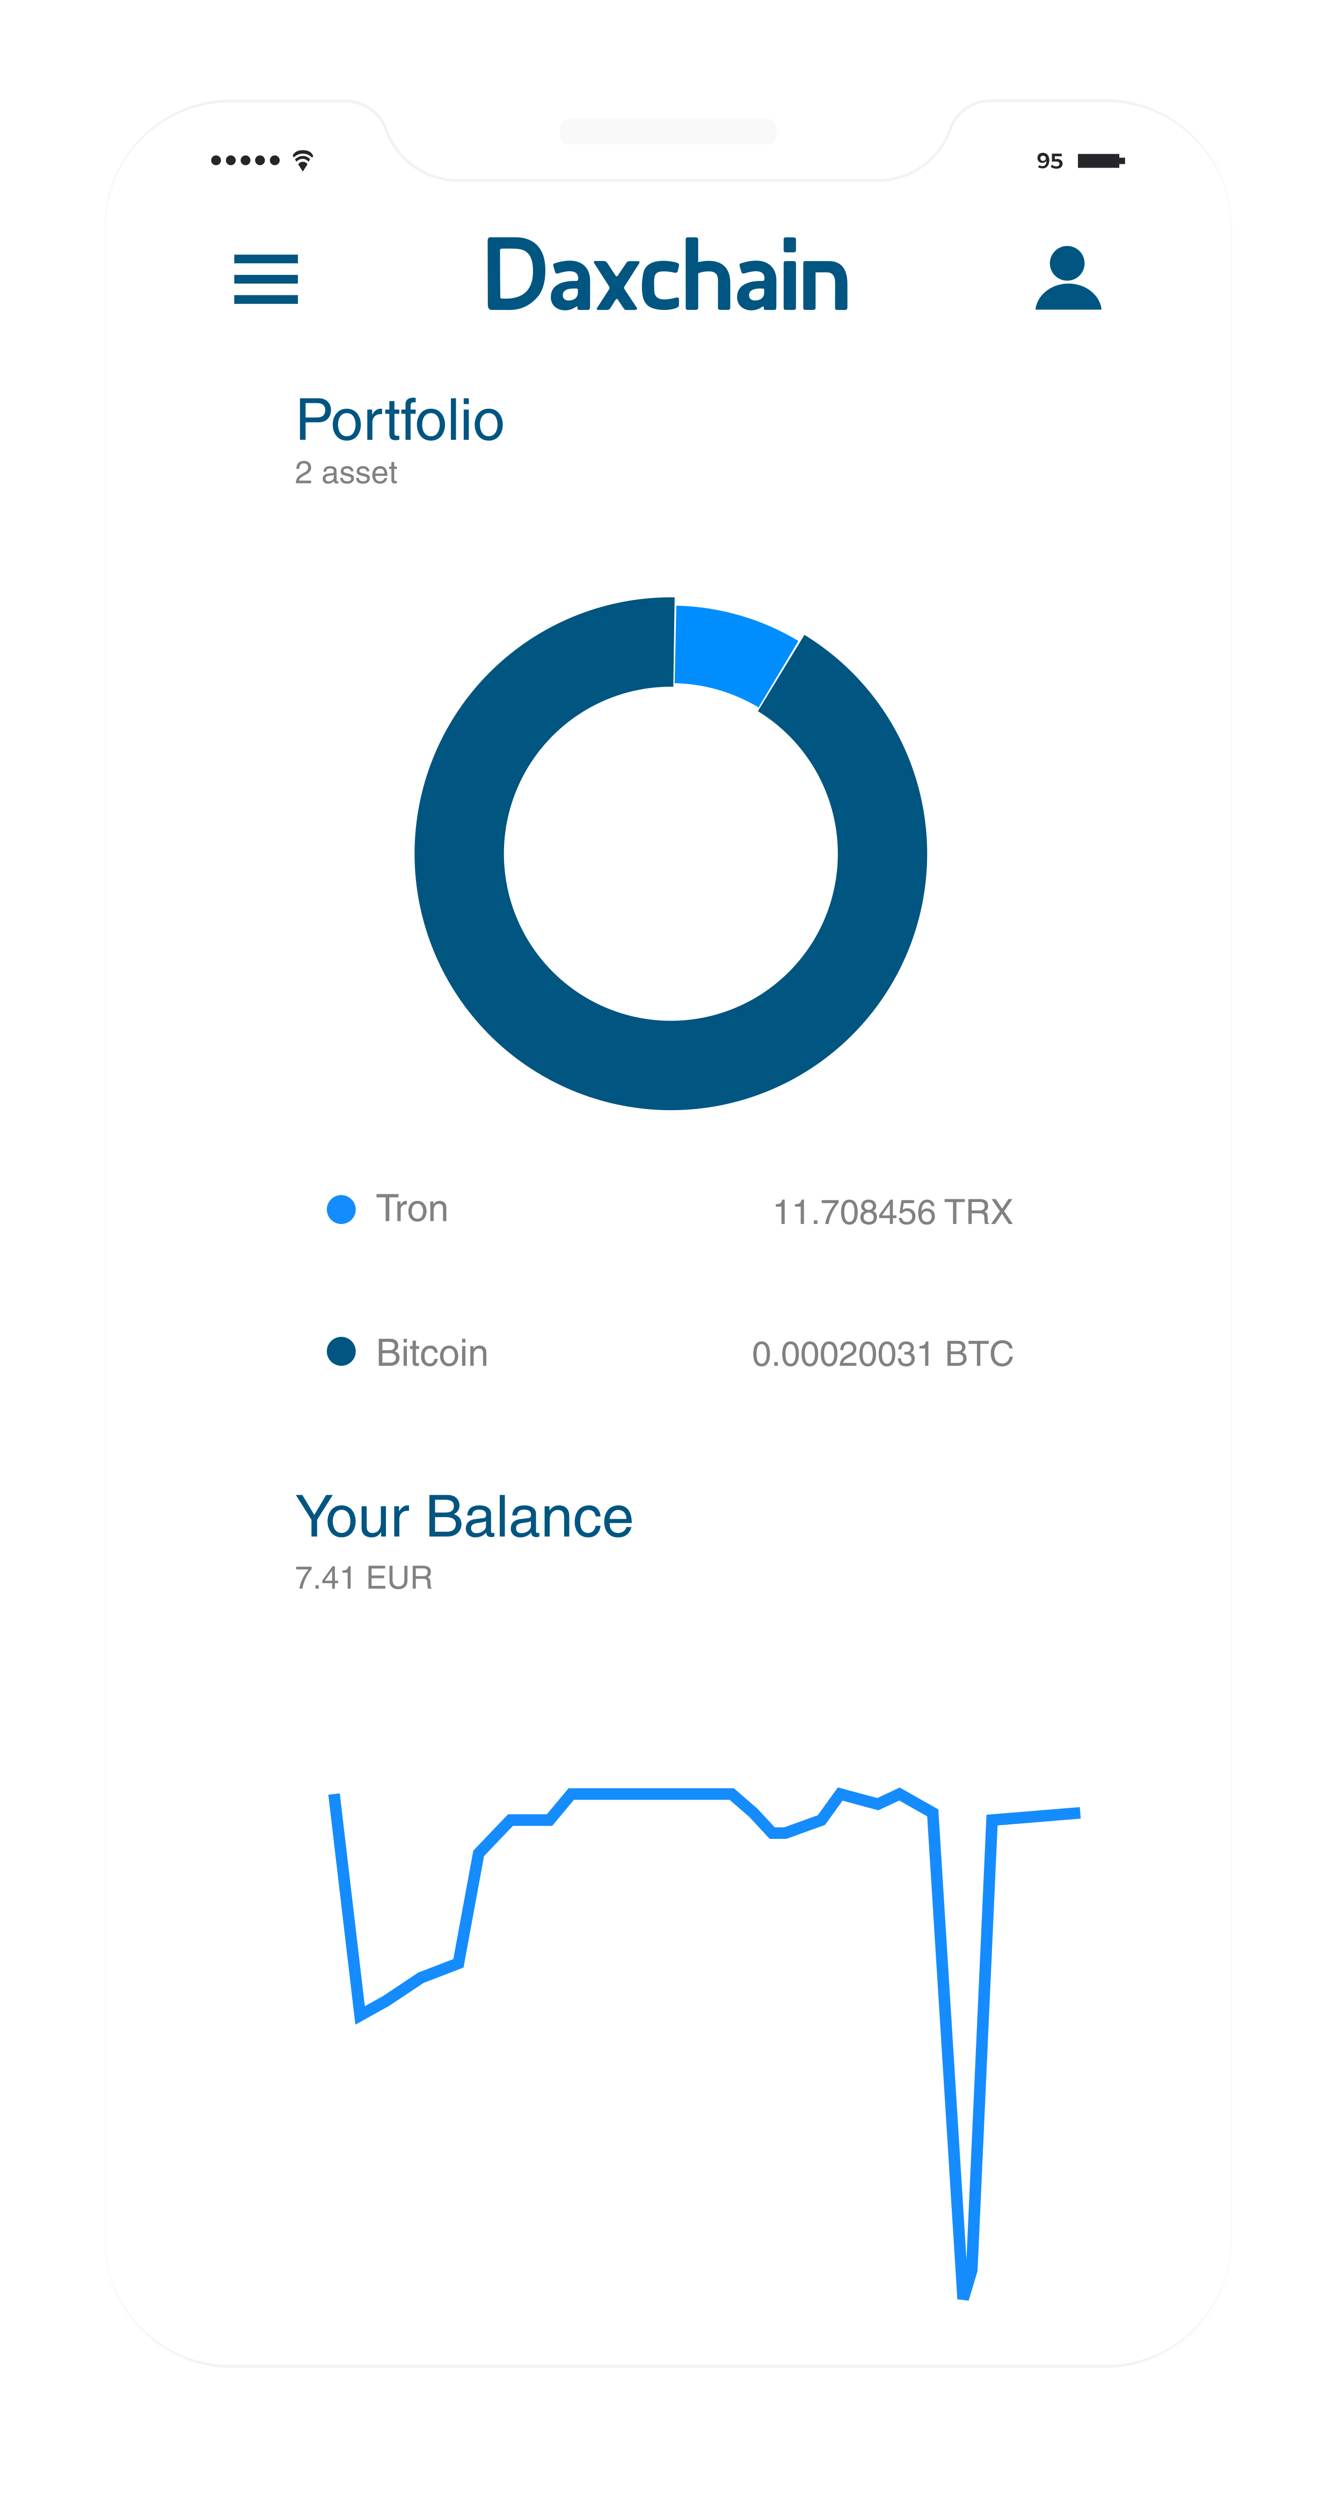 <svg width="464" height="864" viewBox="0 0 464 864" fill="none" xmlns="http://www.w3.org/2000/svg">
<g filter="url(#filter0_d)">
<path d="M382.4 26H79.6C50.6 26 27 49.5 27 78.6V781C27 810 50.5 833.6 79.6 833.6H382.4C411.4 833.6 435 810.1 435 781V78.5C435 49.5 411.5 26 382.4 26Z" fill="white"/>
</g>
<path d="M328.571 44.467L328.573 44.463C330.597 38.583 336.394 34.8 342.6 34.8H382.4C406.524 34.8 426.1 54.376 426.1 78.5V774.1C426.1 798.224 406.524 817.8 382.4 817.8H79.6C55.476 817.8 35.9 798.224 35.9 774.1V78.6C35.9 54.476 55.476 34.9 79.6 34.9H119.3C125.602 34.9 131.304 38.679 133.429 44.567C137.404 55.88 147.802 62.4 158.7 62.4H303.3C314.304 62.4 324.598 55.673 328.571 44.467Z" fill="white" stroke="#F2F2F2"/>
<path d="M115.5 620L124.5 696.5L133.5 691.5L145.5 683.5L158.5 678.5L165.5 640.5L176.5 629H190L197.5 620H253L260.5 626.5L267 633.5H271.5L284 629L290.5 620L303.5 623.5L311 620L322.5 626.5L333 794.5L336 784.5L343 629L373.5 626.5" stroke="#158CFD" stroke-width="4"/>
<path d="M220.638 90.249C220.272 90.249 218.244 90.249 217.717 90.249C217.19 90.249 216.812 90.455 216.583 90.797C216.354 91.129 213.754 95.07 213.582 95.299C213.41 95.527 213.032 95.539 212.906 95.344C212.768 95.15 211.107 92.671 210.122 91.094C209.756 90.523 209.321 90.203 208.645 90.203C207.969 90.203 206.021 90.203 205.655 90.203C205.288 90.203 205.288 90.683 205.414 90.889C205.54 91.094 210.283 98.521 210.569 98.932C210.855 99.343 210.81 99.72 210.581 100.006C210.351 100.292 206.789 105.936 206.491 106.301C206.193 106.667 206.365 107.112 206.755 107.112C207.854 107.112 209.103 107.112 209.618 107.112C210.134 107.112 210.581 107.17 211.13 106.301C211.68 105.433 212.872 103.582 212.975 103.422C213.078 103.262 213.479 103.285 213.547 103.445C213.616 103.605 215.506 106.347 215.701 106.644C215.907 106.941 216.056 107.135 216.824 107.135C216.824 107.135 218.702 107.124 219.447 107.124C220.191 107.124 220.409 106.644 220.18 106.335C219.951 106.027 216.285 100.532 215.987 100.04C215.69 99.549 215.735 99.263 215.907 99.001C216.079 98.738 220.787 91.369 221.016 90.992C221.257 90.592 221.005 90.249 220.638 90.249Z" fill="#005581"/>
<path d="M191.668 91.037C191.084 91.231 191.347 92.043 191.347 92.043C191.634 93.059 191.794 93.608 191.886 93.859C191.978 94.111 192.046 94.75 192.963 94.488C193.879 94.225 199.916 92.18 199.916 96.201C199.916 96.681 199.824 97.093 199.171 97.093C198.518 97.093 191.599 96.738 190.603 101.354C189.412 106.918 195.46 108.666 199.022 106.096C199.4 105.821 199.641 105.787 199.641 106.164C199.641 106.644 199.641 107.112 200.374 107.112C201.233 107.112 202.596 107.112 203.181 107.112C203.765 107.112 203.982 106.93 204.005 106.164C204.028 105.399 204.017 102.348 204.028 96.898C204.051 92.031 200.237 88.215 191.668 91.037ZM196.972 103.833C194.956 104.016 194.383 102.691 194.624 101.525C195.07 99.412 198.61 99.72 199.469 99.732C199.824 99.732 199.801 100.063 199.801 100.12C199.79 100.92 200.225 103.536 196.972 103.833Z" fill="#005581"/>
<path d="M256.08 91.037C255.496 91.231 255.76 92.043 255.76 92.043C256.046 93.059 256.206 93.608 256.298 93.859C256.39 94.111 256.458 94.75 257.375 94.488C258.291 94.225 264.328 92.18 264.328 96.201C264.328 96.681 264.236 97.093 263.583 97.093C262.93 97.093 256.012 96.738 255.015 101.354C253.824 106.918 259.872 108.666 263.435 106.096C263.813 105.821 264.053 105.787 264.053 106.164C264.053 106.644 264.053 107.112 264.786 107.112C265.645 107.112 267.009 107.112 267.593 107.112C268.177 107.112 268.395 106.93 268.417 106.164C268.44 105.399 268.429 102.348 268.44 96.898C268.475 92.031 264.66 88.215 256.08 91.037ZM261.384 103.833C259.368 104.016 258.795 102.691 259.036 101.525C259.483 99.412 263.022 99.72 263.881 99.732C264.236 99.732 264.213 100.063 264.213 100.12C264.213 100.92 264.649 103.536 261.384 103.833Z" fill="#005581"/>
<path d="M178.3 82C173.168 82 170.304 82 169.594 82C168.884 82 168.609 82.457 168.609 83.268C168.609 84.376 168.666 104.919 168.666 105.444C168.666 105.981 168.953 107.101 169.869 107.101C170.614 107.101 172.435 107.101 175.86 107.124C178.758 107.135 182.447 106.541 185.861 102.634C188.862 99.195 188.77 93.174 188.346 90.432C187.43 84.582 183.432 82 178.3 82ZM184.28 94.236C184.039 103.982 175.539 103.182 173.718 103.182C172.882 103.182 172.996 102.885 172.974 102.177C172.951 101.468 172.859 90.317 172.882 86.661C172.882 86.661 172.79 85.919 173.478 85.919C173.718 85.919 176.708 85.85 178.655 85.976C182.046 86.216 184.44 87.93 184.28 94.236Z" fill="#005581"/>
<path d="M229.023 93.802C231.269 93.711 232.975 94.202 232.975 94.202C233.64 94.328 234.167 94.316 234.327 93.677C234.487 93.037 234.682 92.26 234.762 91.848C234.843 91.437 234.831 91.003 233.789 90.706C232.746 90.409 223.605 88.318 222.391 94.522C221.784 97.652 221.818 100.646 222.311 102.702C222.574 103.811 223.216 105.387 224.911 106.187C228.004 107.649 232.643 107.227 234.384 106.13C234.739 105.913 234.717 105.627 234.751 105.227C234.785 104.827 234.774 103.719 234.774 103.433C234.774 103.159 234.568 102.634 233.823 102.828C233.078 103.022 230.925 103.571 229.264 103.468C227.603 103.365 226.297 102.622 226.217 100.452C226.137 98.281 226.114 97.024 226.24 96.041C226.366 95.059 226.732 93.894 229.023 93.802Z" fill="#005581"/>
<path d="M241.395 90.603C241.395 90.306 241.395 83.371 241.395 82.857C241.395 82.343 241.154 82.034 240.604 82.034C240.055 82.034 238.382 82.023 237.729 82.023C237.328 82.023 237.088 82.331 237.076 82.891C237.065 84.388 237.088 105.924 237.088 106.381C237.088 106.838 237.351 107.09 237.832 107.09C239.046 107.09 240.41 107.09 240.593 107.09C240.776 107.09 241.406 107.01 241.406 106.381C241.406 103.811 241.406 94.476 241.406 94.476C241.406 94.476 242.987 93.654 245.564 93.802C248.142 93.951 248.245 95.836 248.245 97.401C248.245 102.451 248.233 105.901 248.233 106.301C248.233 106.701 248.371 107.09 249.047 107.09C249.723 107.09 251.418 107.09 251.75 107.09C252.082 107.09 252.495 106.918 252.495 106.336C252.495 106.336 252.495 103.753 252.495 97.858C252.495 87.518 241.761 90.523 241.395 90.603Z" fill="#005581"/>
<path d="M274.42 90.226C274.237 90.226 272.862 90.226 271.659 90.226C271.19 90.226 270.949 90.477 270.949 90.934C270.949 90.992 270.949 106.335 270.949 106.393C270.949 106.85 271.19 107.101 271.659 107.101C272.873 107.101 274.237 107.101 274.42 107.101C274.603 107.101 275.21 107.021 275.21 106.393C275.21 105.65 275.21 91.677 275.21 90.934C275.21 90.306 274.603 90.226 274.42 90.226Z" fill="#005581"/>
<path d="M274.42 82.034C274.237 82.034 272.862 82.034 271.659 82.034C271.19 82.034 270.949 82.286 270.949 82.743C270.949 82.8 270.949 86.456 270.949 86.501C270.949 86.959 271.19 87.21 271.659 87.21C272.873 87.21 274.237 87.21 274.42 87.21C274.603 87.21 275.21 87.13 275.21 86.501C275.21 85.759 275.21 83.485 275.21 82.743C275.21 82.126 274.603 82.034 274.42 82.034Z" fill="#005581"/>
<path d="M292.989 98.064C292.989 92.797 290.686 90.237 286.665 90.237C284.993 90.237 281.396 90.226 281.201 90.226C281.007 90.226 279.643 90.226 278.441 90.226C277.971 90.226 277.73 90.477 277.73 90.934C277.73 90.992 277.73 106.335 277.73 106.393C277.73 106.85 277.971 107.101 278.441 107.101C279.655 107.101 281.018 107.101 281.201 107.101C281.385 107.101 281.992 107.021 281.992 106.393C281.992 105.89 281.992 98.749 281.992 94.122C284.352 94.122 283.63 94.122 285.715 94.122C287.811 94.122 288.739 95.322 288.739 97.652C288.739 99.983 288.716 105.764 288.716 106.21C288.716 106.655 288.796 107.112 289.438 107.112C290.892 107.112 291.774 107.112 292.164 107.112C292.553 107.112 293 107.01 293 106.187C292.989 104.622 292.989 103.331 292.989 98.064Z" fill="#005581"/>
<rect x="81" y="88" width="22" height="3" fill="#005581"/>
<rect x="81" y="95" width="22" height="3" fill="#005581"/>
<rect x="81" y="102" width="22" height="3" fill="#C4C4C4"/>
<rect x="81" y="102" width="22" height="3" fill="#005581"/>
<circle cx="369" cy="91" r="6" fill="#005581"/>
<circle cx="118" cy="418" r="5" fill="#158CFD"/>
<circle cx="118" cy="467" r="5" fill="#005581"/>
<path fill-rule="evenodd" clip-rule="evenodd" d="M380.886 107H358C358.577 101.947 363.48 98 369.443 98C375.406 98 380.309 101.947 380.886 107Z" fill="#005581"/>
<path d="M105.66 139.3H109.6C111.2 139.3 112.44 139.88 112.44 141.7C112.44 143.64 111.26 144.28 109.52 144.28H105.66V139.3ZM105.66 145.94H110.18C113.3 145.94 114.44 143.68 114.44 141.68C114.44 139.36 112.84 137.64 110.18 137.64H103.72V152H105.66V145.94ZM115.044 146.76C115.044 149.46 116.564 152.28 119.904 152.28C123.244 152.28 124.764 149.46 124.764 146.76C124.764 144.06 123.244 141.24 119.904 141.24C116.564 141.24 115.044 144.06 115.044 146.76ZM116.864 146.76C116.864 145.36 117.384 142.76 119.904 142.76C122.424 142.76 122.944 145.36 122.944 146.76C122.944 148.16 122.424 150.76 119.904 150.76C117.384 150.76 116.864 148.16 116.864 146.76ZM128.757 145.92C128.757 144.4 129.797 143.12 131.437 143.12H132.097V141.3C131.957 141.26 131.857 141.24 131.637 141.24C130.317 141.24 129.397 142.06 128.697 143.28H128.657V141.54H126.997V152H128.757V145.92ZM138.058 143V141.54H136.378V138.62H134.618V141.54H133.198V143H134.618V149.9C134.618 151.16 134.998 152.14 136.738 152.14C136.918 152.14 137.418 152.06 138.058 152V150.62H137.438C137.078 150.62 136.378 150.62 136.378 149.8V143H138.058ZM143.724 143V141.54H141.964V140.24C141.964 139.4 142.244 139.02 143.004 139.02C143.224 139.02 143.504 139.04 143.724 139.06V137.48C143.444 137.46 143.184 137.44 142.924 137.44C141.204 137.44 140.204 138.16 140.204 139.74V141.54H138.764V143H140.204V152H141.964V143H143.724ZM144.145 146.76C144.145 149.46 145.665 152.28 149.005 152.28C152.345 152.28 153.865 149.46 153.865 146.76C153.865 144.06 152.345 141.24 149.005 141.24C145.665 141.24 144.145 144.06 144.145 146.76ZM145.965 146.76C145.965 145.36 146.485 142.76 149.005 142.76C151.525 142.76 152.045 145.36 152.045 146.76C152.045 148.16 151.525 150.76 149.005 150.76C146.485 150.76 145.965 148.16 145.965 146.76ZM157.659 137.64H155.899V152H157.659V137.64ZM162.092 141.54H160.332V152H162.092V141.54ZM162.092 139.64V137.64H160.332V139.64H162.092ZM164.126 146.76C164.126 149.46 165.646 152.28 168.986 152.28C172.326 152.28 173.846 149.46 173.846 146.76C173.846 144.06 172.326 141.24 168.986 141.24C165.646 141.24 164.126 144.06 164.126 146.76ZM165.946 146.76C165.946 145.36 166.466 142.76 168.986 142.76C171.506 142.76 172.026 145.36 172.026 146.76C172.026 148.16 171.506 150.76 168.986 150.76C166.466 150.76 165.946 148.16 165.946 146.76Z" fill="#005581"/>
<path d="M109.64 525.22L115.06 516.64H112.78L108.66 523.54L104.54 516.64H102.28L107.7 525.22V531H109.64V525.22ZM113.247 525.76C113.247 528.46 114.767 531.28 118.107 531.28C121.447 531.28 122.967 528.46 122.967 525.76C122.967 523.06 121.447 520.24 118.107 520.24C114.767 520.24 113.247 523.06 113.247 525.76ZM115.067 525.76C115.067 524.36 115.587 521.76 118.107 521.76C120.627 521.76 121.147 524.36 121.147 525.76C121.147 527.16 120.627 529.76 118.107 529.76C115.587 529.76 115.067 527.16 115.067 525.76ZM133.44 531V520.54H131.68V526.3C131.68 527.82 131.02 529.78 128.8 529.78C127.66 529.78 126.78 529.2 126.78 527.48V520.54H125.02V528.06C125.02 530.56 126.88 531.3 128.42 531.3C130.1 531.3 131 530.66 131.74 529.44L131.78 529.48V531H133.44ZM138.073 524.92C138.073 523.4 139.113 522.12 140.753 522.12H141.413V520.3C141.273 520.26 141.173 520.24 140.953 520.24C139.633 520.24 138.713 521.06 138.013 522.28H137.973V520.54H136.313V531H138.073V524.92ZM150.42 518.3H153.94C156.1 518.3 156.92 519.06 156.92 520.4C156.92 522.16 155.78 522.72 153.92 522.72H150.42V518.3ZM148.48 531H154.66C157.84 531 159.54 529.06 159.54 526.76C159.54 524.3 157.88 523.64 156.94 523.26C158.52 522.52 158.86 521.2 158.86 520.26C158.86 518.3 157.48 516.64 154.8 516.64H148.48V531ZM150.42 524.3H154.24C155.82 524.3 157.6 524.7 157.6 526.72C157.6 528.32 156.58 529.34 154.56 529.34H150.42V524.3ZM163.2 523.72C163.32 522.92 163.6 521.7 165.6 521.7C167.26 521.7 168.06 522.3 168.06 523.4C168.06 524.44 167.56 524.6 167.14 524.64L164.24 525C161.32 525.36 161.06 527.4 161.06 528.28C161.06 530.08 162.42 531.3 164.34 531.3C166.38 531.3 167.44 530.34 168.12 529.6C168.18 530.4 168.42 531.2 169.98 531.2C170.38 531.2 170.64 531.08 170.94 531V529.72C170.74 529.76 170.52 529.8 170.36 529.8C170 529.8 169.78 529.62 169.78 529.18V523.16C169.78 520.48 166.74 520.24 165.9 520.24C163.32 520.24 161.66 521.22 161.58 523.72H163.2ZM168.02 527.38C168.02 528.78 166.42 529.84 164.78 529.84C163.46 529.84 162.88 529.16 162.88 528.02C162.88 526.7 164.26 526.44 165.12 526.32C167.3 526.04 167.74 525.88 168.02 525.66V527.38ZM174.553 516.64H172.793V531H174.553V516.64ZM178.747 523.72C178.867 522.92 179.147 521.7 181.147 521.7C182.807 521.7 183.607 522.3 183.607 523.4C183.607 524.44 183.107 524.6 182.687 524.64L179.787 525C176.867 525.36 176.607 527.4 176.607 528.28C176.607 530.08 177.967 531.3 179.887 531.3C181.927 531.3 182.987 530.34 183.667 529.6C183.727 530.4 183.967 531.2 185.527 531.2C185.927 531.2 186.187 531.08 186.487 531V529.72C186.287 529.76 186.067 529.8 185.907 529.8C185.547 529.8 185.327 529.62 185.327 529.18V523.16C185.327 520.48 182.287 520.24 181.447 520.24C178.867 520.24 177.207 521.22 177.127 523.72H178.747ZM183.567 527.38C183.567 528.78 181.967 529.84 180.327 529.84C179.007 529.84 178.427 529.16 178.427 528.02C178.427 526.7 179.807 526.44 180.667 526.32C182.847 526.04 183.287 525.88 183.567 525.66V527.38ZM196.82 523.88C196.82 520.9 194.78 520.24 193.16 520.24C191.36 520.24 190.38 521.46 190 522.02H189.96V520.54H188.3V531H190.06V525.3C190.06 522.46 191.82 521.82 192.82 521.82C194.54 521.82 195.06 522.74 195.06 524.56V531H196.82V523.88ZM207.653 524.06C207.513 522.24 206.473 520.24 203.733 520.24C200.273 520.24 198.713 522.82 198.713 526.06C198.713 529.08 200.453 531.3 203.393 531.3C206.453 531.3 207.473 528.96 207.653 527.3H205.953C205.653 528.9 204.633 529.78 203.453 529.78C201.033 529.78 200.593 527.56 200.593 525.76C200.593 523.9 201.293 521.82 203.473 521.82C204.953 521.82 205.733 522.66 205.953 524.06H207.653ZM216.533 527.72C216.473 528.5 215.493 529.78 213.833 529.78C211.813 529.78 210.793 528.52 210.793 526.34H218.433C218.433 522.64 216.953 520.24 213.933 520.24C210.473 520.24 208.913 522.82 208.913 526.06C208.913 529.08 210.653 531.3 213.593 531.3C215.273 531.3 215.953 530.9 216.433 530.58C217.753 529.7 218.233 528.22 218.293 527.72H216.533ZM210.793 524.94C210.793 523.32 212.073 521.82 213.693 521.82C215.833 521.82 216.513 523.32 216.613 524.94H210.793Z" fill="#005581"/>
<path d="M103.452 162.039C103.485 161.5 103.551 160.136 105.014 160.136C106.147 160.136 106.543 160.917 106.543 161.533C106.543 162.545 105.949 162.864 105.124 163.337L104.101 163.931C103.067 164.536 102.341 165.394 102.286 167H107.577V166.087H103.375C103.419 165.79 103.65 165.185 104.706 164.602L105.509 164.162C106.664 163.546 107.577 162.963 107.577 161.577C107.577 160.136 106.499 159.267 105.157 159.267C104.321 159.267 102.484 159.52 102.484 162.039H103.452ZM112.747 162.996C112.813 162.556 112.967 161.885 114.067 161.885C114.98 161.885 115.42 162.215 115.42 162.82C115.42 163.392 115.145 163.48 114.914 163.502L113.319 163.7C111.713 163.898 111.57 165.02 111.57 165.504C111.57 166.494 112.318 167.165 113.374 167.165C114.496 167.165 115.079 166.637 115.453 166.23C115.486 166.67 115.618 167.11 116.476 167.11C116.696 167.11 116.839 167.044 117.004 167V166.296C116.894 166.318 116.773 166.34 116.685 166.34C116.487 166.34 116.366 166.241 116.366 165.999V162.688C116.366 161.214 114.694 161.082 114.232 161.082C112.813 161.082 111.9 161.621 111.856 162.996H112.747ZM115.398 165.009C115.398 165.779 114.518 166.362 113.616 166.362C112.89 166.362 112.571 165.988 112.571 165.361C112.571 164.635 113.33 164.492 113.803 164.426C115.002 164.272 115.244 164.184 115.398 164.063V165.009ZM122.203 162.886C122.203 162.6 122.06 161.082 120.003 161.082C118.87 161.082 117.825 161.654 117.825 162.919C117.825 163.711 118.353 164.118 119.156 164.316L120.278 164.591C121.103 164.8 121.422 164.954 121.422 165.416C121.422 166.054 120.795 166.329 120.102 166.329C118.738 166.329 118.606 165.603 118.573 165.152H117.638C117.671 165.845 117.836 167.165 120.113 167.165C121.411 167.165 122.39 166.45 122.39 165.262C122.39 164.481 121.972 164.041 120.773 163.744L119.805 163.502C119.057 163.315 118.76 163.205 118.76 162.732C118.76 162.017 119.607 161.918 119.904 161.918C121.125 161.918 121.257 162.523 121.268 162.886H122.203ZM127.703 162.886C127.703 162.6 127.56 161.082 125.503 161.082C124.37 161.082 123.325 161.654 123.325 162.919C123.325 163.711 123.853 164.118 124.656 164.316L125.778 164.591C126.603 164.8 126.922 164.954 126.922 165.416C126.922 166.054 126.295 166.329 125.602 166.329C124.238 166.329 124.106 165.603 124.073 165.152H123.138C123.171 165.845 123.336 167.165 125.613 167.165C126.911 167.165 127.89 166.45 127.89 165.262C127.89 164.481 127.472 164.041 126.273 163.744L125.305 163.502C124.557 163.315 124.26 163.205 124.26 162.732C124.26 162.017 125.107 161.918 125.404 161.918C126.625 161.918 126.757 162.523 126.768 162.886H127.703ZM132.917 165.196C132.884 165.625 132.345 166.329 131.432 166.329C130.321 166.329 129.76 165.636 129.76 164.437H133.962C133.962 162.402 133.148 161.082 131.487 161.082C129.584 161.082 128.726 162.501 128.726 164.283C128.726 165.944 129.683 167.165 131.3 167.165C132.224 167.165 132.598 166.945 132.862 166.769C133.588 166.285 133.852 165.471 133.885 165.196H132.917ZM129.76 163.667C129.76 162.776 130.464 161.951 131.355 161.951C132.532 161.951 132.906 162.776 132.961 163.667H129.76ZM137.225 162.05V161.247H136.301V159.641H135.333V161.247H134.552V162.05H135.333V165.845C135.333 166.538 135.542 167.077 136.499 167.077C136.598 167.077 136.873 167.033 137.225 167V166.241H136.884C136.686 166.241 136.301 166.241 136.301 165.79V162.05H137.225Z" fill="#7F8280"/>
<path d="M102.407 542.378H106.664C105.179 544.105 103.771 546.877 103.507 549H104.574C105.135 545.546 106.983 543.082 107.753 542.279V541.432H102.407V542.378ZM110.213 547.834H109.069V549H110.213V547.834ZM116.927 547.119V546.283H115.794V541.267H114.991L111.449 546.173V547.119H114.826V549H115.794V547.119H116.927ZM114.804 542.774H114.826V546.283H112.34L114.804 542.774ZM121.235 541.267H120.476C120.168 542.532 119.651 542.653 118.397 542.741V543.511H120.201V549H121.235V541.267ZM133.236 548.054H128.473V545.414H132.796V544.468H128.473V542.048H133.159V541.102H127.406V549H133.236V548.054ZM139.814 541.102V546.096C139.814 547.812 138.714 548.263 137.735 548.263C136.778 548.263 135.733 547.79 135.733 546.074V541.102H134.666V546.371C134.666 547.845 135.579 549.209 137.702 549.209C139.869 549.209 140.881 547.845 140.881 546.228V541.102H139.814ZM143.77 545.612H146.355C147.631 545.612 147.763 546.371 147.763 547.02C147.763 547.317 147.796 548.516 147.95 549H149.259V548.824C148.929 548.637 148.874 548.472 148.863 548.032L148.797 546.602C148.753 545.502 148.302 545.304 147.851 545.117C148.357 544.82 148.951 544.391 148.951 543.225C148.951 541.553 147.653 541.102 146.355 541.102H142.703V549H143.77V545.612ZM143.77 542.015H146.432C146.96 542.015 147.851 542.114 147.851 543.335C147.851 544.501 147.026 544.699 146.245 544.699H143.77V542.015Z" fill="#7F8280"/>
<path d="M130.182 413.784H133.341V422H134.602V413.784H137.761V412.666H130.182V413.784ZM138.531 418.048C138.531 417.06 139.207 416.228 140.273 416.228H140.702V415.045C140.611 415.019 140.546 415.006 140.403 415.006C139.545 415.006 138.947 415.539 138.492 416.332H138.466V415.201H137.387V422H138.531V418.048ZM141.17 418.594C141.17 420.349 142.158 422.182 144.329 422.182C146.5 422.182 147.488 420.349 147.488 418.594C147.488 416.839 146.5 415.006 144.329 415.006C142.158 415.006 141.17 416.839 141.17 418.594ZM142.353 418.594C142.353 417.684 142.691 415.994 144.329 415.994C145.967 415.994 146.305 417.684 146.305 418.594C146.305 419.504 145.967 421.194 144.329 421.194C142.691 421.194 142.353 419.504 142.353 418.594ZM154.321 417.372C154.321 415.435 152.995 415.006 151.942 415.006C150.772 415.006 150.135 415.799 149.888 416.163H149.862V415.201H148.783V422H149.927V418.295C149.927 416.449 151.071 416.033 151.721 416.033C152.839 416.033 153.177 416.631 153.177 417.814V422H154.321V417.372Z" fill="#7F8280"/>
<path d="M132.223 463.745H134.511C135.915 463.745 136.448 464.239 136.448 465.11C136.448 466.254 135.707 466.618 134.498 466.618H132.223V463.745ZM130.962 472H134.979C137.046 472 138.151 470.739 138.151 469.244C138.151 467.645 137.072 467.216 136.461 466.969C137.488 466.488 137.709 465.63 137.709 465.019C137.709 463.745 136.812 462.666 135.07 462.666H130.962V472ZM132.223 467.645H134.706C135.733 467.645 136.89 467.905 136.89 469.218C136.89 470.258 136.227 470.921 134.914 470.921H132.223V467.645ZM140.686 465.201H139.542V472H140.686V465.201ZM140.686 463.966V462.666H139.542V463.966H140.686ZM144.894 466.15V465.201H143.802V463.303H142.658V465.201H141.735V466.15H142.658V470.635C142.658 471.454 142.905 472.091 144.036 472.091C144.153 472.091 144.478 472.039 144.894 472V471.103H144.491C144.257 471.103 143.802 471.103 143.802 470.57V466.15H144.894ZM151.372 467.489C151.281 466.306 150.605 465.006 148.824 465.006C146.575 465.006 145.561 466.683 145.561 468.789C145.561 470.752 146.692 472.195 148.603 472.195C150.592 472.195 151.255 470.674 151.372 469.595H150.267C150.072 470.635 149.409 471.207 148.642 471.207C147.069 471.207 146.783 469.764 146.783 468.594C146.783 467.385 147.238 466.033 148.655 466.033C149.617 466.033 150.124 466.579 150.267 467.489H151.372ZM152.126 468.594C152.126 470.349 153.114 472.182 155.285 472.182C157.456 472.182 158.444 470.349 158.444 468.594C158.444 466.839 157.456 465.006 155.285 465.006C153.114 465.006 152.126 466.839 152.126 468.594ZM153.309 468.594C153.309 467.684 153.647 465.994 155.285 465.994C156.923 465.994 157.261 467.684 157.261 468.594C157.261 469.504 156.923 471.194 155.285 471.194C153.647 471.194 153.309 469.504 153.309 468.594ZM160.91 465.201H159.766V472H160.91V465.201ZM160.91 463.966V462.666H159.766V463.966H160.91ZM168.159 467.372C168.159 465.435 166.833 465.006 165.78 465.006C164.61 465.006 163.973 465.799 163.726 466.163H163.7V465.201H162.621V472H163.765V468.295C163.765 466.449 164.909 466.033 165.559 466.033C166.677 466.033 167.015 466.631 167.015 467.814V472H168.159V467.372Z" fill="#7F8280"/>
<path d="M265.1 467.896C265.1 470.008 264.548 471.28 263.336 471.28C262.124 471.28 261.572 470.008 261.572 467.896C261.572 465.784 262.124 464.512 263.336 464.512C264.548 464.512 265.1 465.784 265.1 467.896ZM266.228 467.896C266.228 466.144 265.76 463.564 263.336 463.564C260.912 463.564 260.444 466.144 260.444 467.896C260.444 469.648 260.912 472.228 263.336 472.228C265.76 472.228 266.228 469.648 266.228 467.896ZM268.96 470.728H267.712V472H268.96V470.728ZM275.108 467.896C275.108 470.008 274.556 471.28 273.344 471.28C272.132 471.28 271.58 470.008 271.58 467.896C271.58 465.784 272.132 464.512 273.344 464.512C274.556 464.512 275.108 465.784 275.108 467.896ZM276.236 467.896C276.236 466.144 275.768 463.564 273.344 463.564C270.92 463.564 270.452 466.144 270.452 467.896C270.452 469.648 270.92 472.228 273.344 472.228C275.768 472.228 276.236 469.648 276.236 467.896ZM281.776 467.896C281.776 470.008 281.224 471.28 280.012 471.28C278.8 471.28 278.248 470.008 278.248 467.896C278.248 465.784 278.8 464.512 280.012 464.512C281.224 464.512 281.776 465.784 281.776 467.896ZM282.904 467.896C282.904 466.144 282.436 463.564 280.012 463.564C277.588 463.564 277.12 466.144 277.12 467.896C277.12 469.648 277.588 472.228 280.012 472.228C282.436 472.228 282.904 469.648 282.904 467.896ZM288.444 467.896C288.444 470.008 287.892 471.28 286.68 471.28C285.468 471.28 284.916 470.008 284.916 467.896C284.916 465.784 285.468 464.512 286.68 464.512C287.892 464.512 288.444 465.784 288.444 467.896ZM289.572 467.896C289.572 466.144 289.104 463.564 286.68 463.564C284.256 463.564 283.788 466.144 283.788 467.896C283.788 469.648 284.256 472.228 286.68 472.228C289.104 472.228 289.572 469.648 289.572 467.896ZM291.596 466.588C291.632 466 291.704 464.512 293.3 464.512C294.536 464.512 294.968 465.364 294.968 466.036C294.968 467.14 294.32 467.488 293.42 468.004L292.304 468.652C291.176 469.312 290.384 470.248 290.324 472H296.096V471.004H291.512C291.56 470.68 291.812 470.02 292.964 469.384L293.84 468.904C295.1 468.232 296.096 467.596 296.096 466.084C296.096 464.512 294.92 463.564 293.456 463.564C292.544 463.564 290.54 463.84 290.54 466.588H291.596ZM301.78 467.896C301.78 470.008 301.228 471.28 300.016 471.28C298.804 471.28 298.252 470.008 298.252 467.896C298.252 465.784 298.804 464.512 300.016 464.512C301.228 464.512 301.78 465.784 301.78 467.896ZM302.908 467.896C302.908 466.144 302.44 463.564 300.016 463.564C297.592 463.564 297.124 466.144 297.124 467.896C297.124 469.648 297.592 472.228 300.016 472.228C302.44 472.228 302.908 469.648 302.908 467.896ZM308.448 467.896C308.448 470.008 307.896 471.28 306.684 471.28C305.472 471.28 304.92 470.008 304.92 467.896C304.92 465.784 305.472 464.512 306.684 464.512C307.896 464.512 308.448 465.784 308.448 467.896ZM309.576 467.896C309.576 466.144 309.108 463.564 306.684 463.564C304.26 463.564 303.792 466.144 303.792 467.896C303.792 469.648 304.26 472.228 306.684 472.228C309.108 472.228 309.576 469.648 309.576 467.896ZM312.704 468.112C312.86 468.112 313.028 468.1 313.184 468.1C313.904 468.1 315.152 468.232 315.152 469.648C315.152 470.62 314.396 471.28 313.316 471.28C311.744 471.28 311.552 470.212 311.516 469.42H310.424C310.496 470.392 310.748 471.364 311.684 471.856C312.092 472.072 312.62 472.228 313.244 472.228C315.392 472.228 316.28 470.896 316.28 469.516C316.28 468.388 315.692 467.812 314.876 467.548V467.524C315.332 467.38 315.956 466.864 315.956 465.784C315.956 464.5 314.984 463.564 313.352 463.564C311.132 463.564 310.628 465.088 310.628 466.324H311.66C311.708 465.736 311.804 464.512 313.304 464.512C314.564 464.512 314.864 465.34 314.864 465.844C314.864 466.9 314.072 467.224 313.256 467.224C313.076 467.224 312.884 467.212 312.704 467.2V468.112ZM320.992 463.564H320.164C319.828 464.944 319.264 465.076 317.896 465.172V466.012H319.864V472H320.992V463.564ZM328.743 464.38H330.855C332.151 464.38 332.643 464.836 332.643 465.64C332.643 466.696 331.959 467.032 330.843 467.032H328.743V464.38ZM327.579 472H331.287C333.195 472 334.215 470.836 334.215 469.456C334.215 467.98 333.219 467.584 332.655 467.356C333.603 466.912 333.807 466.12 333.807 465.556C333.807 464.38 332.979 463.384 331.371 463.384H327.579V472ZM328.743 467.98H331.035C331.983 467.98 333.051 468.22 333.051 469.432C333.051 470.392 332.439 471.004 331.227 471.004H328.743V467.98ZM334.863 464.416H337.779V472H338.943V464.416H341.859V463.384H334.863V464.416ZM350.119 465.976C349.951 464.536 348.799 463.156 346.579 463.156C344.071 463.156 342.559 464.992 342.559 467.644C342.559 470.956 344.479 472.228 346.435 472.228C347.083 472.228 349.723 472.084 350.203 468.832H349.075C348.679 470.836 347.371 471.196 346.615 471.196C344.479 471.196 343.759 469.636 343.759 467.608C343.759 465.34 345.019 464.188 346.579 464.188C347.407 464.188 348.667 464.464 348.991 465.976H350.119Z" fill="#7F8280"/>
<path d="M271.308 414.564H270.48C270.144 415.944 269.58 416.076 268.212 416.172V417.012H270.18V423H271.308V414.564ZM277.976 414.564H277.148C276.812 415.944 276.248 416.076 274.88 416.172V417.012H276.848V423H277.976V414.564ZM282.628 421.728H281.38V423H282.628V421.728ZM284.12 415.776H288.764C287.144 417.66 285.608 420.684 285.32 423H286.484C287.096 419.232 289.112 416.544 289.952 415.668V414.744H284.12V415.776ZM295.444 418.896C295.444 421.008 294.892 422.28 293.68 422.28C292.468 422.28 291.916 421.008 291.916 418.896C291.916 416.784 292.468 415.512 293.68 415.512C294.892 415.512 295.444 416.784 295.444 418.896ZM296.572 418.896C296.572 417.144 296.104 414.564 293.68 414.564C291.256 414.564 290.788 417.144 290.788 418.896C290.788 420.648 291.256 423.228 293.68 423.228C296.104 423.228 296.572 420.648 296.572 418.896ZM302.916 416.736C302.916 415.752 302.184 414.564 300.312 414.564C298.296 414.564 297.756 416.004 297.756 416.88C297.756 417.672 298.176 418.248 298.896 418.524C298.008 418.884 297.468 419.544 297.468 420.576C297.468 420.984 297.468 421.896 298.332 422.58C299.004 423.108 299.892 423.228 300.36 423.228C302.352 423.228 303.216 421.92 303.216 420.564C303.216 419.928 302.976 418.992 301.836 418.512C302.208 418.32 302.916 417.948 302.916 416.736ZM300.336 419.04C301.296 419.04 302.088 419.544 302.088 420.684C302.088 422.004 301.164 422.28 300.396 422.28C298.932 422.28 298.596 421.272 298.596 420.6C298.596 419.82 299.148 419.04 300.336 419.04ZM300.324 418.128C299.556 418.128 298.848 417.636 298.848 416.832C298.848 416.292 299.124 415.512 300.252 415.512C301.488 415.512 301.824 416.256 301.824 416.772C301.824 417.54 301.236 418.128 300.324 418.128ZM309.956 420.948V420.036H308.72V414.564H307.844L303.98 419.916V420.948H307.664V423H308.72V420.948H309.956ZM307.64 416.208H307.664V420.036H304.952L307.64 416.208ZM312.472 415.776H316.048V414.744H311.68L311.044 419.268L311.956 419.316C312.352 418.8 312.904 418.512 313.516 418.512C314.56 418.512 315.388 419.172 315.388 420.384C315.388 421.44 314.704 422.316 313.612 422.316C312.664 422.316 311.932 421.884 311.824 420.9H310.732C310.936 422.784 312.352 423.228 313.456 423.228C316.096 423.228 316.516 421.2 316.516 420.264C316.516 418.524 315.112 417.564 313.744 417.564C312.988 417.564 312.472 417.816 312.112 418.092L312.472 415.776ZM323.052 416.808C322.944 415.092 321.564 414.564 320.592 414.564C318.072 414.564 317.472 417.228 317.472 419.076C317.472 420.18 317.616 421.212 318.12 422.004C318.72 422.94 319.644 423.228 320.292 423.228C321.48 423.228 321.984 422.904 322.428 422.412C323.004 421.788 323.232 421.164 323.232 420.3C323.232 418.284 321.624 417.624 320.592 417.624C319.44 417.624 318.852 418.2 318.588 418.656L318.564 418.632C318.564 417.744 318.912 415.512 320.568 415.512C321.48 415.512 321.888 416.064 322.02 416.808H323.052ZM318.708 420.408C318.708 419.412 319.272 418.572 320.436 418.572C321.744 418.572 322.14 419.604 322.14 420.348C322.14 421.488 321.492 422.28 320.484 422.28C319.248 422.28 318.708 421.308 318.708 420.408ZM326.594 415.416H329.51V423H330.674V415.416H333.59V414.384H326.594V415.416ZM335.982 419.304H338.802C340.194 419.304 340.338 420.132 340.338 420.84C340.338 421.164 340.374 422.472 340.542 423H341.97V422.808C341.61 422.604 341.55 422.424 341.538 421.944L341.466 420.384C341.418 419.184 340.926 418.968 340.434 418.764C340.986 418.44 341.634 417.972 341.634 416.7C341.634 414.876 340.218 414.384 338.802 414.384H334.818V423H335.982V419.304ZM335.982 415.38H338.886C339.462 415.38 340.434 415.488 340.434 416.82C340.434 418.092 339.534 418.308 338.682 418.308H335.982V415.38ZM347.174 418.584L350.066 414.384H348.674L346.49 417.684L344.306 414.384H342.842L345.734 418.584L342.65 423H344.054L346.442 419.46L348.758 423H350.198L347.174 418.584Z" fill="#7F8280"/>
<path d="M278.13 219.408C296.449 230.591 310.087 248.041 316.512 268.519C322.936 288.998 321.711 311.112 313.063 330.755C304.416 350.398 288.933 366.235 269.491 375.325C250.049 384.416 227.968 386.142 207.35 380.182C186.731 374.223 168.976 360.983 157.382 342.922C145.787 324.862 141.141 303.206 144.306 281.979C147.471 260.751 158.232 241.393 174.591 227.5C190.951 213.607 211.796 206.123 233.256 206.438L232.803 237.325C218.823 237.12 205.244 241.995 194.587 251.045C183.93 260.096 176.92 272.706 174.858 286.534C172.796 300.363 175.823 314.469 183.376 326.235C190.929 338 202.495 346.625 215.927 350.507C229.358 354.389 243.742 353.265 256.407 347.343C269.073 341.421 279.159 331.104 284.792 318.308C290.425 305.512 291.224 291.107 287.038 277.766C282.853 264.426 273.969 253.058 262.035 245.774L278.13 219.408Z" fill="#005581"/>
<path d="M233.843 209.314C248.73 209.642 263.276 213.84 276.047 221.496L262.273 244.474C253.491 239.209 243.49 236.322 233.253 236.097L233.843 209.314Z" fill="#008EFF"/>
<path d="M74.7 57.1C75.639 57.1 76.4 56.339 76.4 55.4C76.4 54.461 75.639 53.7 74.7 53.7C73.761 53.7 73 54.461 73 55.4C73 56.339 73.761 57.1 74.7 57.1Z" fill="#26252A"/>
<path d="M79.8 57.1C80.739 57.1 81.5 56.339 81.5 55.4C81.5 54.461 80.739 53.7 79.8 53.7C78.861 53.7 78.1 54.461 78.1 55.4C78.1 56.339 78.861 57.1 79.8 57.1Z" fill="#26252A"/>
<path d="M84.9 57.1C85.839 57.1 86.6 56.339 86.6 55.4C86.6 54.461 85.839 53.7 84.9 53.7C83.961 53.7 83.2 54.461 83.2 55.4C83.2 56.339 83.961 57.1 84.9 57.1Z" fill="#26252A"/>
<path d="M89.9 57.1C90.839 57.1 91.6 56.339 91.6 55.4C91.6 54.461 90.839 53.7 89.9 53.7C88.961 53.7 88.2 54.461 88.2 55.4C88.2 56.339 88.961 57.1 89.9 57.1Z" fill="#26252A"/>
<path d="M95 57.1C95.939 57.1 96.7 56.339 96.7 55.4C96.7 54.461 95.939 53.7 95 53.7C94.061 53.7 93.3 54.461 93.3 55.4C93.3 56.339 94.061 57.1 95 57.1Z" fill="#26252A"/>
<path d="M104.7 53.9C103.6 53.9 102.7 54.4 102 55.1L102.5 55.9C103 55.3 103.8 54.9 104.6 54.9C105.5 54.9 106.2 55.3 106.7 55.9L107.2 55.1C106.8 54.4 105.8 53.9 104.7 53.9Z" fill="#26252A"/>
<path d="M104.7 53.1C106 53.1 107.1 53.6 107.9 54.5L108.3 53.9C108.2 53.7 108.1 53.4 107.9 53.2C107.2 52.2 106 51.9 104.7 51.9C103.3 51.9 102.1 52.3 101.4 53.4C101.3 53.5 101.2 53.7 101.2 53.8L101.6 54.4C102.4 53.6 103.5 53.1 104.7 53.1Z" fill="#26252A"/>
<path d="M104.7 55.9C104 55.9 103.4 56.3 103.1 56.8L104.7 59.3L106.3 56.8C106 56.2 105.4 55.9 104.7 55.9Z" fill="#26252A"/>
<path d="M389 54.5H387V53.2H372.7V58H387V56.7H389V54.5Z" fill="#26252A"/>
<path d="M360.4 57.4C361.4 57.4 361.8 56.7 361.8 55.6C361.5 56 361.1 56.3 360.4 56.3C359.4 56.3 358.7 55.6 358.7 54.6C358.7 53.5 359.4 52.8 360.6 52.8C361.9 52.8 362.8 53.8 362.8 55.4C362.8 57.1 361.9 58.2 360.5 58.2C360 58.2 359.3 58 358.9 57.8L359.3 57.1C359.6 57.3 360.1 57.4 360.4 57.4ZM359.7 54.7C359.7 55.3 360.1 55.6 360.6 55.6C361.3 55.6 361.6 55.2 361.6 54.7C361.6 54.3 361.3 53.8 360.6 53.8C360.1 53.8 359.7 54.1 359.7 54.7Z" fill="#26252A"/>
<path d="M365.4 54.9C366.6 54.9 367.4 55.6 367.4 56.5C367.4 57.6 366.6 58.3 365.3 58.3C364.6 58.3 363.9 58.1 363.3 57.7L363.7 56.9C364.1 57.3 364.7 57.5 365.2 57.5C365.9 57.5 366.3 57.2 366.3 56.6C366.3 56.1 365.9 55.8 365.2 55.8C364.9 55.8 364.1 55.8 363.7 55.9V53.1H367.1V54H364.7V55H365.4V54.9Z" fill="#26252A"/>
<path d="M265.9 49.9H196.2C194.8 49.9 193.6 48.7 193.6 47.3V43.8C193.6 42.4 194.8 41.2 196.2 41.2H265.9C267.3 41.2 268.5 42.4 268.5 43.8V47.3C268.4 48.7 267.3 49.9 265.9 49.9Z" fill="#F9F9F9"/>
<path d="M80.2 34.3H79.6C55.2 34.3 35.4 54.1 35.4 78.5V774C35.4 798.4 55.2 818.2 79.6 818.2H80.2C55.9 818.2 36.2 798.4 36.2 774V78.5C36.1 54.1 55.9 34.3 80.2 34.3Z" fill="white"/>
<path d="M382.4 34.3H381.8C406.1 34.3 425.8 54.1 425.8 78.5V774C425.8 798.4 406.1 818.2 381.8 818.2H382.4C406.8 818.2 426.6 798.4 426.6 774V78.5C426.6 54.1 406.8 34.3 382.4 34.3Z" fill="white"/>
<path d="M327.8 44.3C324 55.3 313.8 61.9 303.1 61.9H303.4C314.2 61.9 324.4 55.3 328.2 44.3C330.3 38.2 336.3 34.3 342.7 34.3H342.3C335.8 34.3 329.9 38.2 327.8 44.3Z" fill="white"/>
<path d="M134.3 44.4C132.2 38.3 126.2 34.4 119.7 34.4H119.3C125.8 34.4 131.8 38.3 133.9 44.4C137.8 55.5 148 61.9 158.7 61.9H159C148.3 61.9 138.1 55.4 134.3 44.4Z" fill="white"/>
<defs>
<filter id="filter0_d" x="0" y="0" width="464" height="863.6" filterUnits="userSpaceOnUse" color-interpolation-filters="sRGB">
<feFlood flood-opacity="0" result="BackgroundImageFix"/>
<feColorMatrix in="SourceAlpha" type="matrix" values="0 0 0 0 0 0 0 0 0 0 0 0 0 0 0 0 0 0 127 0" result="hardAlpha"/>
<feMorphology radius="11" operator="erode" in="SourceAlpha" result="effect1_dropShadow"/>
<feOffset dx="1" dy="2"/>
<feGaussianBlur stdDeviation="19.5"/>
<feComposite in2="hardAlpha" operator="out"/>
<feColorMatrix type="matrix" values="0 0 0 0 0 0 0 0 0 0 0 0 0 0 0 0 0 0 0.25 0"/>
<feBlend mode="normal" in2="BackgroundImageFix" result="effect1_dropShadow"/>
<feBlend mode="normal" in="SourceGraphic" in2="effect1_dropShadow" result="shape"/>
</filter>
</defs>
</svg>
